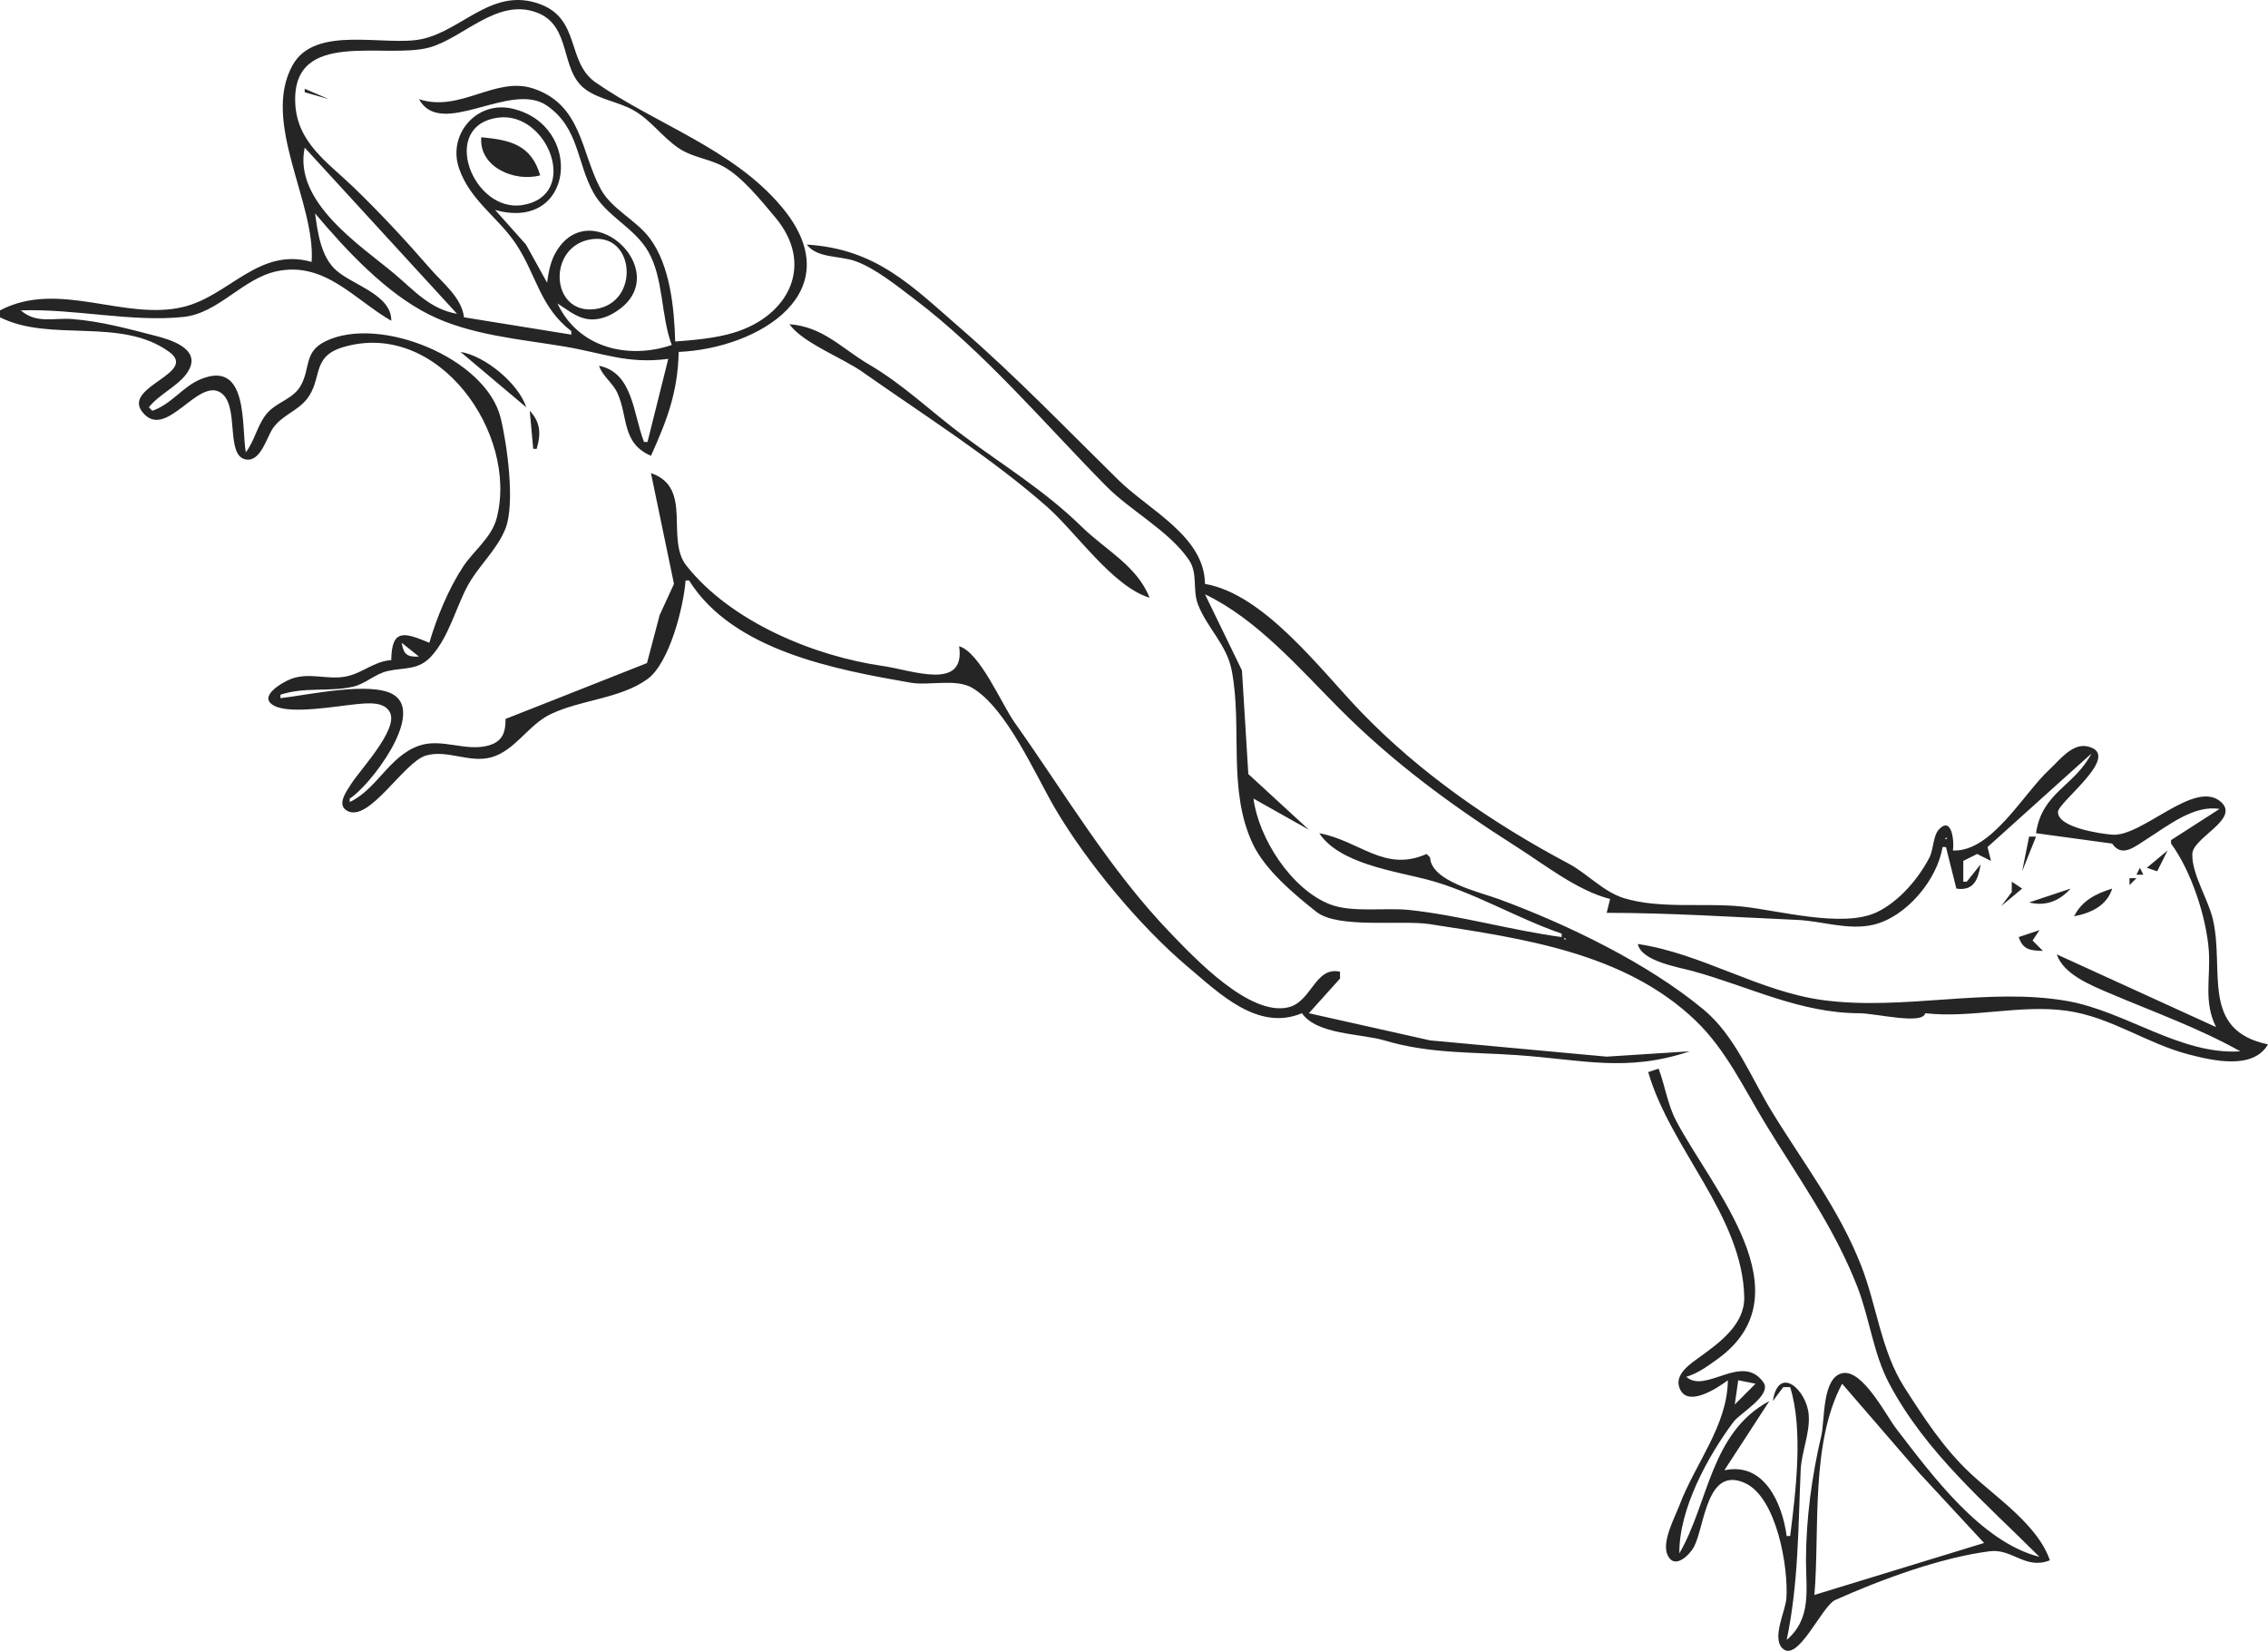 <?xml version="1.0" encoding="UTF-8" standalone="no"?>
<svg
   xmlns:dc="http://purl.org/dc/elements/1.1/"
   xmlns:cc="http://creativecommons.org/ns#"
   xmlns:rdf="http://www.w3.org/1999/02/22-rdf-syntax-ns#"
   xmlns:svg="http://www.w3.org/2000/svg"
   xmlns="http://www.w3.org/2000/svg"
   xmlns:sodipodi="http://sodipodi.sourceforge.net/DTD/sodipodi-0.dtd"
   xmlns:inkscape="http://www.inkscape.org/namespaces/inkscape"
   width="293.422mm"
   height="213.591mm"
   viewBox="0 0 293.422 213.591"
   version="1.1"
   id="svg8"
   inkscape:version="1.0.2-2 (e86c870879, 2021-01-15)"
   sodipodi:docname="Maibach_Thierrens_Amphi_Grenouille rousse.svg">
  <defs
     id="defs2" />
  <sodipodi:namedview
     id="base"
     pagecolor="#ffffff"
     bordercolor="#666666"
     borderopacity="1.0"
     inkscape:pageopacity="0.0"
     inkscape:pageshadow="2"
     inkscape:zoom="0.56245136"
     inkscape:cx="642.99638"
     inkscape:cy="27.508293"
     inkscape:document-units="mm"
     inkscape:current-layer="layer1"
     inkscape:document-rotation="0"
     showgrid="false"
     fit-margin-top="0"
     fit-margin-left="0"
     fit-margin-right="0"
     fit-margin-bottom="0"
     inkscape:window-width="1438"
     inkscape:window-height="1198"
     inkscape:window-x="286"
     inkscape:window-y="155"
     inkscape:window-maximized="0" />
  <g
     inkscape:label="Calque 1"
     inkscape:groupmode="layer"
     id="layer1"
     transform="translate(23.911,-33.905)">
    <path
       style="fill:#252525;stroke:none;stroke-width:0.448"
       d="M 16.406,67.79 C 9.565,65.854 5.76,72.167 -0.169,73.61 -7.832,75.474 -16.295,70.07 -23.911,74.062 v 0.896 c 6.573,3.299 15.64,-0.08 21.898,4.482 3.779,2.754 -6.016,4.457 -3.512,7.729 3.002,3.924 7.183,-4.461 10.183,-2.451 2.483,1.663 0.512,8.23 3.283,8.643 1.895,0.282 2.656,-2.895 3.454,-4.048 1.14,-1.645 3.098,-2.195 4.331,-3.698 2.145,-2.615 0.564,-5.535 4.711,-6.782 12.343,-3.712 22.752,11.22 19.909,22.108 -0.666,2.549 -2.932,4.153 -4.337,6.273 -1.851,2.794 -3.447,6.638 -4.373,9.854 -3.167,-1.301 -4.878,-1.934 -4.928,2.24 -2.256,0.164 -3.691,1.682 -5.824,2.115 -2.445,0.497 -4.753,-0.587 -7.167,0.335 -1.057,0.404 -4.443,2.316 -2.096,3.488 2.198,1.098 8.106,-0.003 10.607,-0.236 1.322,-0.123 3.683,-0.413 4.351,1.153 0.959,2.25 -3.944,7.366 -5.126,9.272 -0.553,0.891 -1.866,2.625 -0.418,3.392 2.838,1.504 7.275,-6.305 10.152,-7.165 2.748,-0.821 5.68,1.033 8.511,0.212 3.058,-0.886 4.728,-4.17 7.616,-5.563 3.892,-1.877 9.033,-1.998 12.541,-4.544 2.842,-2.062 4.684,-9.369 4.93,-12.763 h 0.448 c 5.714,9.12 19.006,11.539 28.67,13.231 2.377,0.416 5.852,-0.577 7.968,0.668 4.473,2.634 8.175,11.287 10.757,15.666 4.106,6.962 10.96,15.218 17.113,20.41 4.094,3.455 9.099,8.415 14.783,6.02 1.972,2.811 7.643,2.608 10.751,3.539 5.661,1.695 11.191,1.477 17.023,1.877 8.466,0.58 14.176,2.27 22.399,-0.488 l -10.752,0.689 -22.846,-2.104 -15.679,-3.513 4.032,-4.48 v -0.896 c -3.276,-0.7 -3.637,3.921 -6.728,4.621 -5.01,1.135 -12.066,-6.365 -15.162,-9.575 -7.903,-8.194 -13.683,-18.092 -20.219,-27.299 -1.667,-2.348 -4.473,-9.068 -7.168,-9.855 0.867,5.844 -6.08,3.098 -9.855,2.56 -8.896,-1.268 -19.7,-5.725 -25.432,-12.993 -2.749,-3.486 0.921,-10.1 -4.582,-11.965 l 2.979,14.335 -1.853,4.032 -1.64,6.212 -11.133,4.403 -7.168,2.824 c 0.028,1.732 -0.4,2.954 -2.247,3.449 -2.976,0.797 -6.041,-1.012 -8.97,0.023 -3.853,1.361 -5.407,5.617 -8.942,7.279 v -0.448 c 2.524,-1.541 9.773,-10.873 5.699,-13.425 -2.906,-1.821 -11.277,0.066 -14.659,0.434 v -0.448 c 3.226,-1.044 6.142,-0.333 9.331,-1.019 1.65,-0.355 2.889,-1.675 4.556,-2.046 2.178,-0.485 3.976,-0.068 5.649,-1.922 2.2,-2.44 3.088,-6.03 4.574,-8.9 1.39,-2.684 3.901,-4.796 5.006,-7.616 1.273,-3.249 0.2,-10.989 -0.633,-14.335 -1.924,-7.726 -15.671,-13.303 -22.652,-9.891 -2.85,1.393 -1.915,3.496 -3.223,5.777 -0.945,1.649 -2.961,2.065 -4.207,3.393 -1.337,1.425 -1.671,3.616 -2.88,5.201 -0.59,-3.226 0.416,-12.021 -5.817,-9.471 -2.372,0.971 -3.736,3.206 -6.278,4.095 L -4.649,86.605 C -3.249,84.78 -0.342,83.642 0.62,81.595 1.866,78.946 -1.956,77.827 -3.753,77.365 c -3.62,-0.93 -6.998,-1.868 -10.751,-2.175 -2.481,-0.202 -4.678,0.647 -6.72,-1.128 6.909,-0.249 14.302,1.556 21.055,0.848 4.554,-0.478 7.643,-4.987 12.095,-5.916 6.177,-1.289 10.011,3.666 14.783,6.413 0.053,-3.355 -4.929,-4.596 -7.108,-6.51 -1.984,-1.744 -2.412,-4.885 -2.747,-7.377 4.003,4.736 9.13,10.28 14.783,13.101 5.321,2.656 11.697,3.154 17.471,4.118 5.028,0.84 8.179,2.3 13.439,1.595 L 59.859,91.085 h -0.448 c -1.422,-3.614 -1.397,-8.959 -5.824,-9.855 0.496,1.42 1.774,2.178 2.392,3.552 1.391,3.095 0.525,6.455 4.328,8.095 2.093,-4.634 3.476,-8.254 3.584,-13.439 C 74.259,78.992 86.434,71.641 77.183,60.629 70.899,53.148 60.929,49.974 53.159,44.579 49.352,41.935 51.218,36.395 45.972,34.446 39.833,32.166 36.017,37.757 30.741,38.944 26.011,40.008 16.854,36.995 13.913,42.391 9.897,49.758 16.934,60.106 16.406,67.79 M 63.443,78.094 C 63.326,73.774 62.782,68.162 60.096,64.656 58.307,62.32 55.198,60.951 53.792,58.343 51.247,53.618 51.374,47.444 45.076,45.356 c -4.896,-1.623 -9.442,3.143 -14.783,1.38 2.876,5.216 11.833,-2.411 16.535,0.824 4.188,2.881 3.844,7.308 6.031,11.265 1.696,3.07 5.305,4.517 7.095,7.623 2.002,3.474 1.614,8.265 3.041,12.095 -5.601,1.896 -12.062,0.412 -14.783,-5.376 1.125,0.717 2.258,1.659 3.584,1.966 1.225,0.284 2.51,-0.05 3.583,-0.662 8.526,-4.859 -2.703,-15.764 -7.329,-8.015 -0.74,1.24 -0.991,2.617 -1.182,4.023 l -2.726,-4.927 -3.993,-4.48 c 10.282,2.883 11.514,-10.95 2.24,-13.108 -4.648,-1.082 -8.421,3.356 -6.91,7.733 1.453,4.209 5.142,6.371 7.429,9.873 2.605,3.989 3.046,8.067 7.097,11.182 v 0.448 L 36.117,74.958 C 35.822,72.398 33.377,70.545 31.767,68.686 28.638,65.076 25.306,61.494 21.871,58.172 18.518,54.928 14.484,52.38 14.284,47.183 13.913,37.543 25.924,41.621 31.637,40.048 c 4.392,-1.209 8.741,-6.43 13.87,-4.533 4.629,1.713 2.938,7.499 6.338,9.958 1.837,1.329 4.264,1.595 6.223,2.707 2.23,1.265 3.709,3.469 5.824,4.894 1.802,1.214 3.934,1.356 5.783,2.376 2.455,1.353 4.866,4.393 6.664,6.517 5.187,6.125 1.864,12.784 -5.28,14.973 -2.38,0.729 -5.143,0.959 -7.616,1.154 M 15.51,45.392 v 0.448 l 3.136,0.896 -3.136,-1.344 m 25.086,3.727 c 6.359,-0.799 10.606,10.046 3.136,11.309 -6.456,1.092 -10.906,-10.332 -3.136,-11.309 m -2.24,2.545 c -0.325,3.877 4.331,5.828 7.616,4.928 C 44.831,52.651 42.114,52.01 38.357,51.663 M 15.51,53.007 35.221,74.51 C 31.685,73.879 29.703,71.504 27.081,69.303 22.745,65.662 14.022,60.066 15.51,53.007 m 37.181,11.842 c 5.571,-0.729 6.186,8.221 0.448,9.039 -5.894,0.84 -6.331,-8.269 -0.448,-9.039 m 27.775,0.702 c 1.369,1.798 4.237,1.408 6.272,2.135 2.59,0.924 5.399,3.206 7.598,4.869 9.072,6.863 16.877,16.151 24.846,24.227 3.223,3.265 8.095,5.755 10.699,9.524 1.237,1.791 0.446,3.891 1.208,5.835 1.197,3.051 3.706,5.154 4.354,8.511 1.411,7.312 -0.571,15.407 2.707,22.399 1.592,3.396 5.349,6.536 8.25,8.834 2.796,2.215 10.984,1.018 14.701,1.593 11.923,1.845 25.195,3.671 34.364,12.485 3.945,3.793 6.245,8.773 9.049,13.374 4.274,7.014 8.859,13.322 11.869,21.055 1.604,4.12 2.046,8.614 4.132,12.543 4.746,8.939 12.383,15.353 19.429,22.399 -7.589,-1.918 -13.973,-10.669 -18.523,-16.575 -1.322,-1.717 -4.346,-7.695 -6.949,-7.191 -2.677,0.519 -2.287,6.129 -2.75,8.087 -1.219,5.157 -1.982,10.808 -1.984,16.127 -0.001,3.831 0.759,7.506 -2.496,10.303 1.529,-7.314 1.479,-14.474 1.809,-21.951 0.106,-2.391 1.219,-4.786 1.041,-7.168 -0.241,-3.209 -3.897,-6.559 -4.642,-1.792 l 1.344,-1.792 h 0.896 c 1.723,5.522 0.726,13.52 0,19.263 H 207.242 c -0.579,-4.277 -2.926,-9.621 -8.063,-8.511 l 5.824,-8.959 c -7.627,4.071 -7.841,13.158 -11.647,19.711 -0.066,-5.715 3.68,-12.565 7.004,-17.016 0.848,-1.136 5.053,-3.467 3.859,-5.132 -2.765,-3.854 -7.442,1.563 -9.966,-0.699 1.493,-0.439 2.749,-1.366 4.016,-2.278 11.74,-8.458 -0.76,-22.098 -5.342,-30.872 -1.11,-2.125 -1.418,-4.495 -2.257,-6.72 l -1.344,0.448 c 2.878,9.948 12.215,18.619 12.423,29.118 0.07,3.515 -3.168,5.872 -5.703,7.707 -1.126,0.815 -3.21,2.157 -2.738,3.836 0.846,3.008 5.06,0.158 6.321,-0.792 -0.048,5.845 -4.21,10.754 -6.243,16.127 -0.614,1.624 -2.37,4.797 -1.543,6.523 0.919,1.919 2.886,-0.091 3.432,-1.156 1.361,-2.657 1.602,-10.425 6.552,-8.202 4.128,1.854 5.653,10.936 5.374,14.93 -0.115,1.639 -1.879,5.043 -0.544,6.43 1.991,2.067 5.105,-5.429 6.866,-6.22 5.807,-2.606 13.7,-5.525 20.024,-6.31 2.883,-0.358 4.591,2.432 7.744,1.172 -1.546,-4.548 -6.884,-8.066 -10.308,-11.275 -3.456,-3.239 -5.994,-7.161 -8.529,-11.123 -2.981,-4.658 -3.569,-10.571 -5.561,-15.679 -2.895,-7.424 -7.591,-13.429 -11.68,-20.159 -2.666,-4.389 -4.687,-9.664 -8.726,-13.02 -7.258,-6.031 -17.691,-11.039 -26.424,-14.267 -2.568,-0.949 -8.817,-2.31 -8.959,-5.415 l -0.448,-0.448 c -5.443,2.413 -8.597,-1.682 -13.887,-2.688 2.571,3.925 9.702,4.894 13.887,5.981 5.959,1.548 11.633,5.019 17.471,7.01 v 0.448 c -6.582,-0.886 -13.105,-2.796 -19.711,-3.506 -3.043,-0.327 -7.426,0.382 -10.263,-0.728 -5.038,-1.971 -9.238,-8.589 -9.896,-13.685 l 7.168,4.032 -7.836,-7.208 -0.822,-13.399 -4.782,-9.855 c 6.71,3.211 12.186,9.566 17.381,14.783 7.035,7.064 14.573,12.574 22.936,17.895 3.66,2.329 7.881,5.679 12.095,6.744 l -0.448,1.792 c 8.258,0 16.408,0.55 24.638,0.913 3.24,0.143 6.604,1.385 9.855,0.629 4.27,-0.993 8.293,-5.839 8.959,-10.053 h 0.448 l 1.344,5.376 c 2.231,0.325 2.815,-1.122 3.136,-3.136 l -1.792,2.24 h -0.448 v -2.688 l 1.792,-0.896 1.792,0.896 -0.448,-1.792 13.439,-12.095 c -2.221,4.267 -6.382,4.986 -7.168,10.303 l 9.855,1.344 c 1.267,1.873 2.943,0.383 4.48,-0.585 2.697,-1.698 6.106,-4.461 9.407,-3.895 l -6.272,4.032 v 0.448 c 2.586,3.492 4.589,9.537 4.888,13.887 0.239,3.496 -0.709,6.561 0.936,9.855 l -20.607,-9.407 c 0.844,2.554 4.372,3.978 6.72,4.98 5.63,2.402 11.694,4.56 17.023,7.564 -7.733,0.497 -14.818,-5.182 -22.399,-6.512 -10.237,-1.796 -21.174,1.289 -31.616,-0.118 -8.263,-1.114 -15.661,-6.036 -23.932,-7.258 0.477,2.236 5.136,2.962 7.168,3.522 7.254,1.998 13.795,5.42 21.503,5.438 2.092,0.005 8.189,1.532 8.511,0 6.034,0.674 12.33,-1.176 18.367,-0.314 5.659,0.809 10.282,4.226 15.679,5.631 3.11,0.809 8.356,2.058 10.303,-1.286 -8.772,-1.84 -5.606,-9.471 -7.117,-16.127 -0.595,-2.623 -2.749,-5.894 -2.675,-8.505 0.061,-2.15 6.227,-4.508 3.697,-6.747 -3.378,-2.989 -10.176,4.565 -14.063,4.246 -1.501,-0.123 -7.044,-0.911 -7.013,-2.941 0.02,-1.311 8.493,-7.435 3.81,-8.482 -1.979,-0.443 -3.657,1.835 -4.901,2.977 -3.369,3.092 -7.492,10.719 -12.503,10.492 0.179,-0.862 -0.04,-4.543 -1.783,-2.755 -0.793,0.814 -0.717,2.623 -1.247,3.651 -1.426,2.768 -3.973,5.738 -6.825,7.094 -4.381,2.083 -12.764,-0.262 -17.471,-0.745 -4.853,-0.498 -10.559,0.349 -15.231,-1.081 -2.664,-0.815 -4.722,-3.169 -7.168,-4.469 -9.802,-5.211 -19.082,-11.581 -26.838,-19.618 -5.218,-5.407 -12.512,-15.246 -20.199,-16.57 -0.056,-6.14 -7.203,-9.516 -11.199,-13.44 C 114.056,89.404 107.591,82.667 100.498,76.502 94.046,70.892 89.483,66.101 80.466,65.55 m -2.24,10.303 c 1.666,2.388 6.857,4.353 9.407,6.147 7.881,5.542 16.753,11.154 23.932,17.483 3.748,3.305 8.481,10.307 13.249,11.76 -1.592,-4.106 -5.757,-6.23 -8.756,-9.165 -4.79,-4.688 -9.965,-7.81 -15.313,-11.783 -4.154,-3.085 -7.701,-6.573 -12.21,-9.222 -3.584,-2.105 -5.939,-4.886 -10.31,-5.221 m -42.557,3.584 8.511,7.168 c -1.006,-3.082 -5.338,-6.665 -8.511,-7.168 m 8.959,7.616 0.448,4.928 h 0.448 C 46.088,90.053 46.034,88.553 44.628,87.053 M 30.293,118.859 c -1.542,0.062 -1.974,-0.268 -2.24,-1.792 l 2.24,1.792 m 197.556,23.444 c 0.346,0 0.072,0.223 -0.149,0.15 l 0.149,-0.15 m 10.751,-0.149 -0.896,4.48 1.792,-4.48 h -0.896 m 15.231,4.032 1.344,0.448 1.344,-2.688 -2.688,2.24 m -8.511,1.792 4.032,-3.136 -4.032,3.136 m 7.616,-1.792 -0.448,0.896 h 0.896 l -0.448,-0.896 m -1.344,1.344 v 0.896 l 0.896,-0.896 h -0.896 m -15.231,0.448 v 1.344 l -1.344,1.792 2.688,-2.24 -1.344,-0.896 m 2.24,2.688 c 2.159,0.527 3.892,-0.168 5.376,-1.792 l -5.376,1.792 m 5.824,1.792 c 2.182,-0.421 4.236,-1.367 4.928,-3.584 -2.122,0.66 -3.914,1.551 -4.928,3.584 m -8.063,0.448 2.24,-1.344 -2.24,1.344 m 4.032,1.792 2.688,-1.344 -2.688,1.344 m -3.136,0.448 c 0.548,1.652 1.482,1.738 3.136,1.792 l -1.344,-1.344 0.896,-1.344 -2.688,0.896 m -58.684,0.149 0.149,0.15 c -0.221,0.073 -0.495,-0.15 -0.149,-0.15 m 24.638,57.639 -2.688,2.688 0.448,-3.136 2.24,0.448 m 11.199,0 9.95,11.52 8.417,9.087 -21.951,6.72 c 0.706,-8.451 -0.538,-19.573 3.584,-27.326 z"
       id="path24" />
  </g>
</svg>

